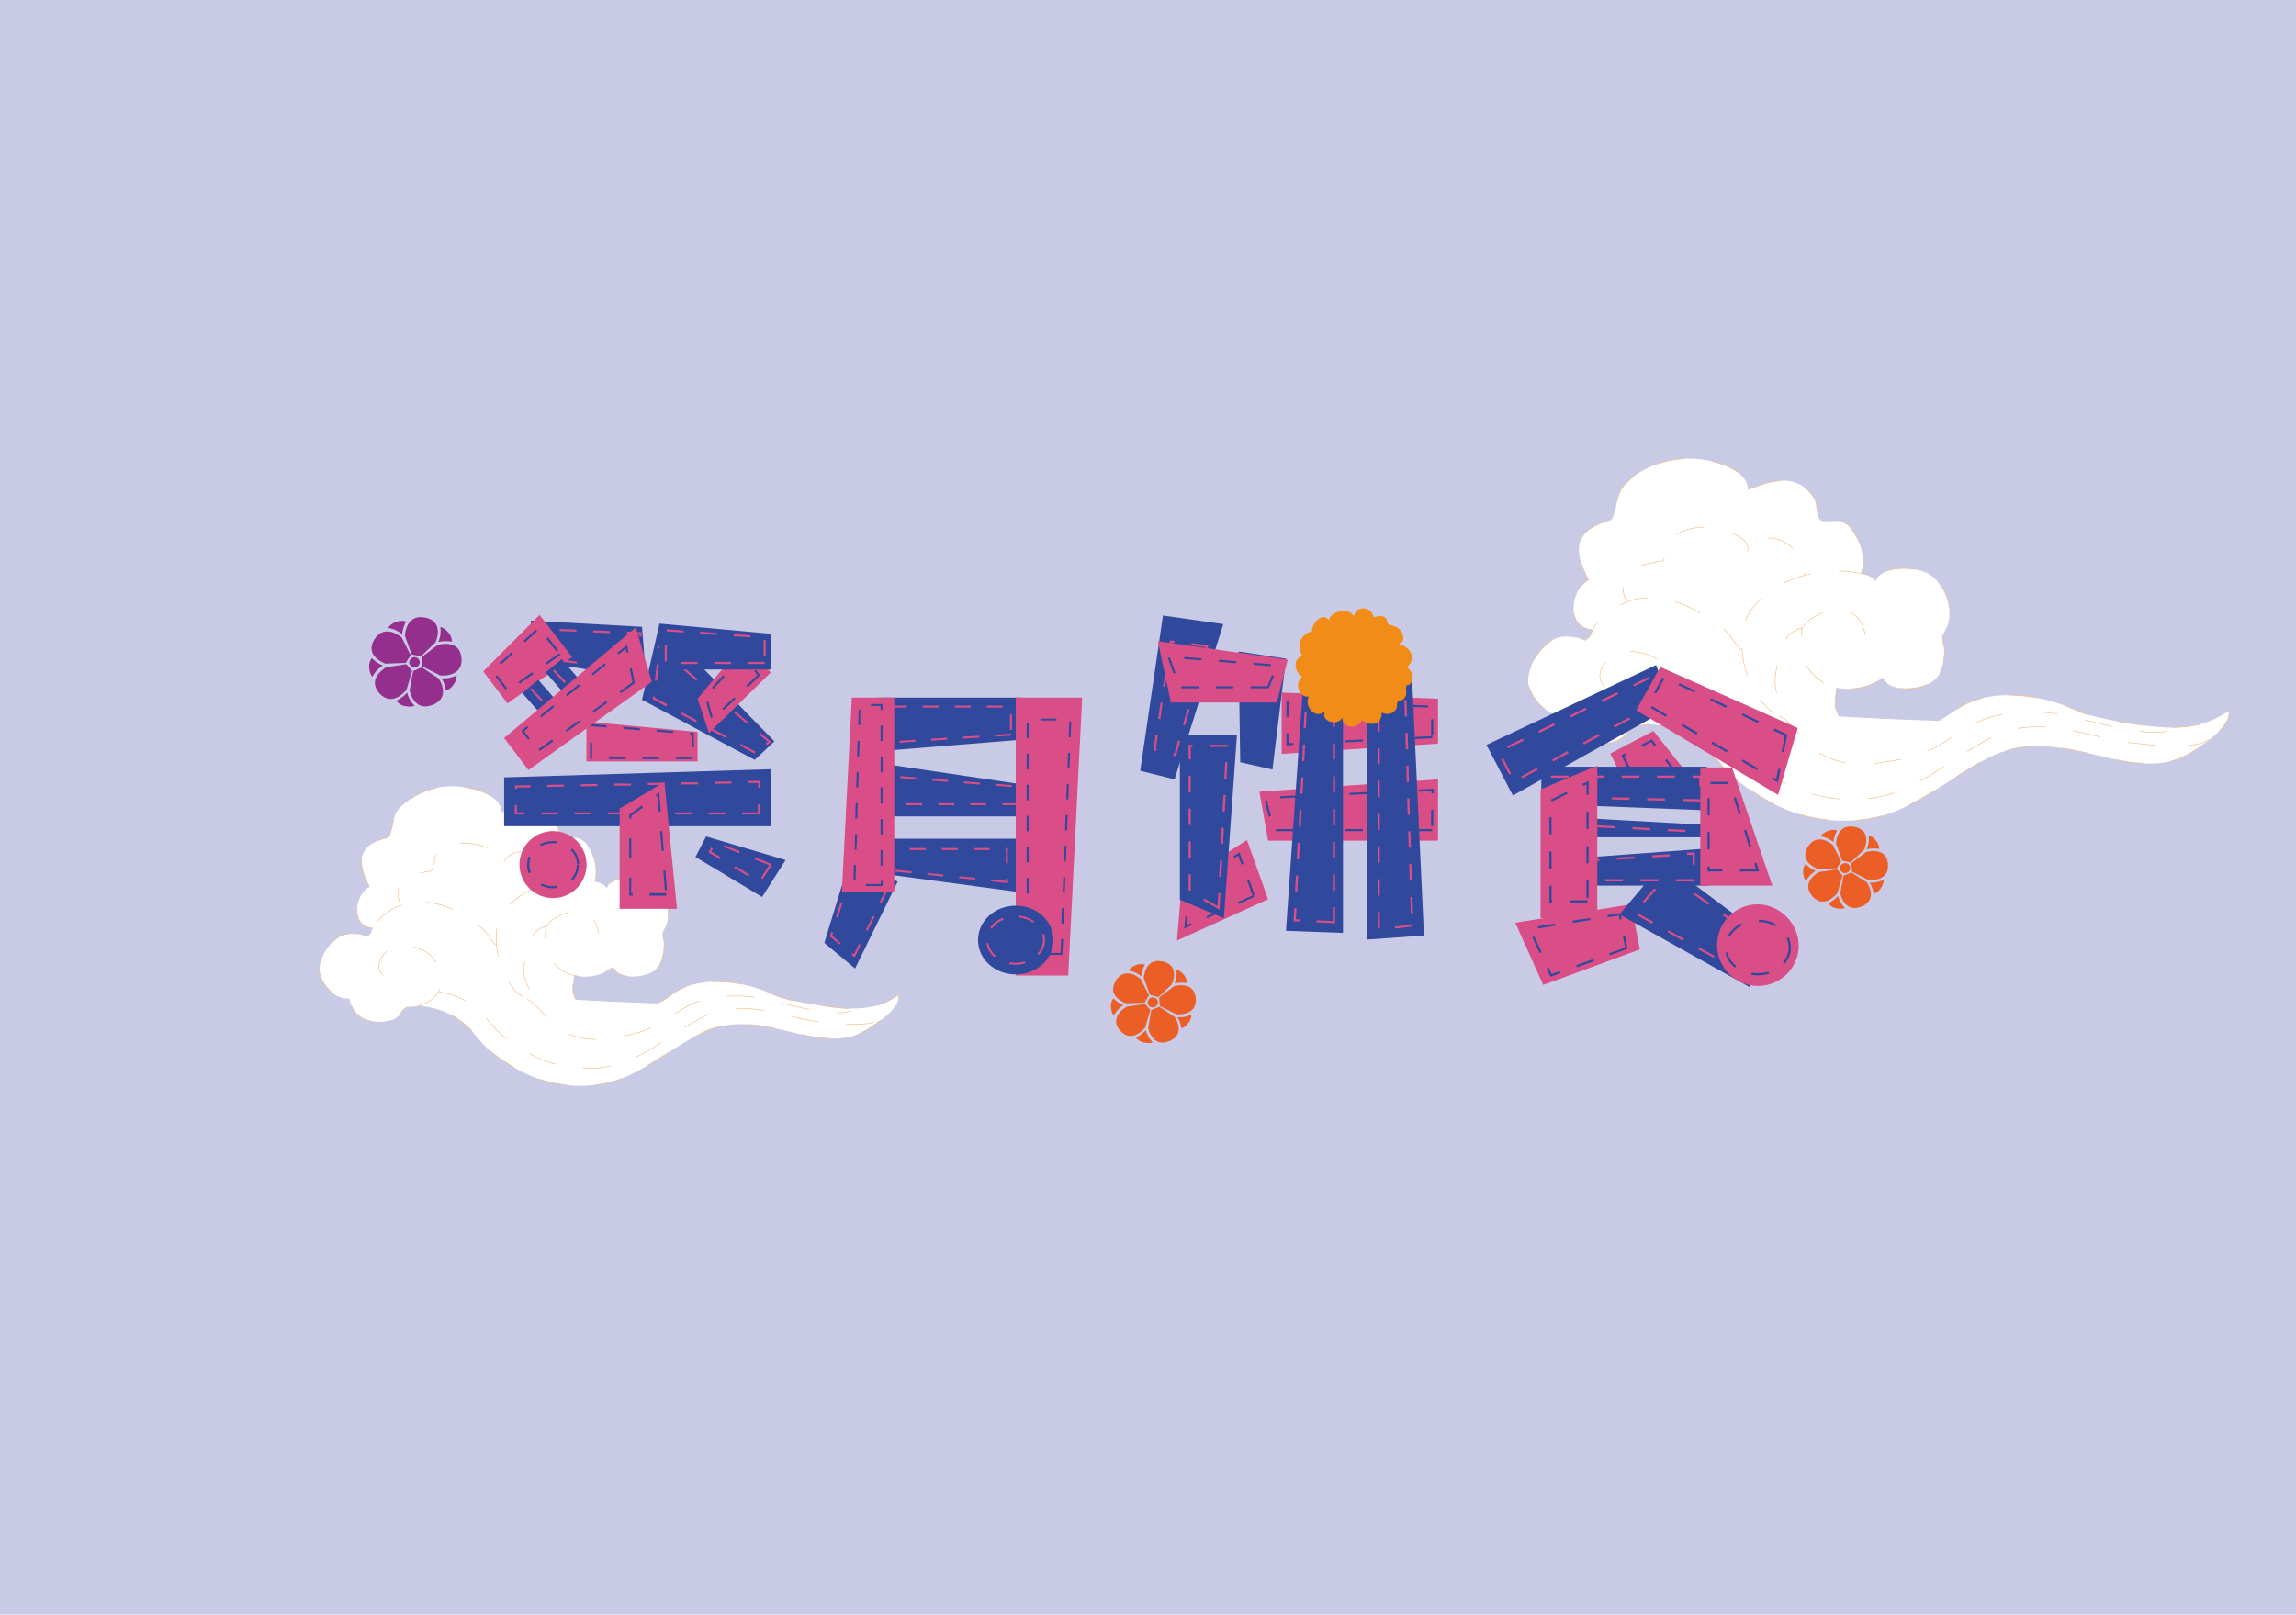 <svg xmlns="http://www.w3.org/2000/svg" viewBox="0 0 411.02 289.13"><defs><style>.cls-1{fill:#c9cbe6;}.cls-2{fill:#fff;stroke:#f0b97d;stroke-miterlimit:10;stroke-width:0.1px;stroke-dasharray:5;}.cls-3{fill:#31499d;}.cls-4{fill:#d94e86;}.cls-5{fill:#f18c19;}.cls-6{fill:#eb5f27;}.cls-7{fill:#952f8d;}</style></defs><g id="图层_2" data-name="图层 2"><rect class="cls-1" x="-8.58" y="-7.66" width="435" height="308.98"/></g><g id="图层_1" data-name="图层 1"><path class="cls-2" d="M285.28,112.78c-5.27-.21-4-7.41-.9-8.93-2-3.84-3.26-8,2-10.06,2-.84,2.05,0,2.73-2.3.42-1.64.45-3,1.52-4.45,3.08-3.52,8.49-5.42,13.7-4.79,3.37.36,8.6,2,8.59,5.53,2.21-1.09,5.45-2.18,8.08-1.5a6.42,6.42,0,0,1,3.69,2.81c.72,1,.51,3.49,1.12,4,.78.54,2.74,0,3.72.27,1.64.52,2,1.43,2.83,2.83a9.09,9.09,0,0,1,.63,7.33c-4.19-1.75-11.45,3.42-13.7,5.92A14.06,14.06,0,0,0,316,115.2c-.6,1.76-.89,3.7-3.36,4.19-3.86.71-10.14-3.06-13.37-4.39-3.39-1.35-10.4-4.8-13.78-2.75"/><path class="cls-2" d="M292.4,109.72c-1.74-2.1-2.79-5.38-.62-7.33,1-1,2.75-1.3,4.17-1.65,2.32-.65,1.49.36,2.3-1.65.54-1.34-.21-2,1.5-3.18a9,9,0,0,1,5.51-1.46c2.55.09,7.95,1.42,7.62,4s1.28-3.74,5.89-1.69a7.1,7.1,0,0,1,4.11,4.58c1.06,3.28-3.88,7.8-5.72,10.94-2.68,4.28-5.6,6.69-11.84,4.92-5.08-1.47-8-5.15-12.42-7.38a1.07,1.07,0,0,0-.65-.23"/><path class="cls-2" d="M311.76,116.34c-.95-.46-1.9-2.73-3.17-3.66s-2.92-1.92-4.43-3a17.19,17.19,0,0,0-10.26-2.58,13.1,13.1,0,0,0-8.6,5.22c-.34.59-.48,1.53-.92,1.89-1.14.79-.3.27-1.93,0s-3-.44-4.54.39a9.78,9.78,0,0,0-4.36,6.91c-.24,2.52,3.07,7,6.48,6.5.81,4.06,4,5.7,8.51,4.88a3.58,3.58,0,0,0,2.06-1c.57-.34.79-1.18,1.4-1.6,1.57-1.1,3.05-.6,4.56-.49,3.62.25,8.35,3.07,10.22,5.45,2.43,3.07,4,4.8,9.46,8a27.6,27.6,0,0,0,20.94,2.78c7-2.16,13.13-7.65,19.61-10.72,8.89-4.22,18.74.7,25.58,1.28,4.43.44,7.52-.11,11-2.58,2-1.41,6.14-4.2,5.62-6.73-3.56,2.35-5.9,2.87-10.32,3-3.21.06-13.39-1.44-16.8-3-6.24-2.89-15.63-4.44-21.78-.13a38.79,38.79,0,0,1-9.34,5c-1.61.51-7.2.11-9-1.28-4.21-3.18-3.23-4.95-2.88-8.3.31-3-1.81-5.91-3.86-8.56-.74-1.06-1.73-3-3.35-3.37s-2.18.85-3.18,1.55-2,1.72-3.06,2.53-2.59,1-3.6,1.81"/><path class="cls-2" d="M319.15,128c-3.41.25-6.47-6.59-6.89-8.89-.57-3.07-.88-6.2.68-9,3.14-5.6,11.69-8.81,19.08-7.61,1.51.22,2.89.43,3.73,1.62,1-3,7.6-2.82,9.91-1.09a8.38,8.38,0,0,1,3,9,15.4,15.4,0,0,0-.92,1.89,8.18,8.18,0,0,0,.33,2.07,9.29,9.29,0,0,1-1,4.86c-1.23,2.27-6.24,3.23-8.85,1.78a4.72,4.72,0,0,1-1.21-1.35c-2.38,2.2-7.47,2.83-10.53,1-4.12-2.52-4.35-6.17-3.94-9.84-3.44.77-4.2,5-4.57,7.52-.43,2.92-.25,4.33,1.56,6.83C319.59,126.76,320.83,127.85,319.15,128Z"/><path class="cls-2" d="M322.56,112.74c1-3,10.34-6.63,11.37,1.18"/><path class="cls-2" d="M287.36,123c-2.28-1.9-.08-5.26,2.26-6,2.55-1,6.62.22,8.18,2,5.17,5.77.38,11.21-5.11,10.85"/><path class="cls-2" d="M299.42,126.59a16.74,16.74,0,0,1,10,5.29c2.31,3,3.81,4.65,9,7.72a25.89,25.89,0,0,0,19.93,2.64c6.65-2.11,12.51-7.44,18.68-10.44,8.48-4.11,18.12.68,24.62,1.23,4.21.42,11.08,1.48,14.36-.92"/><path class="cls-2" d="M318.41,128.05c3.19,1.86,4.38,5.12,7.69,7a15,15,0,0,0,9.24,1.69c4.31-.53,8.39-1.21,11.91-3.35s6.73-4.75,10.93-5.4a31.54,31.54,0,0,1,12.28.22c3.59.85,14.89,4.22,18.24,2.38"/><path class="cls-2" d="M66.89,166.2c-4.35-.17-3.33-6.12-.74-7.38-1.65-3.18-2.7-6.62,1.65-8.33,1.66-.69,1.7,0,2.26-1.89.35-1.36.38-2.53,1.26-3.69a13.28,13.28,0,0,1,11.33-4c2.78.3,7.11,1.64,7.1,4.57,1.83-.9,4.51-1.79,6.69-1.24a5.38,5.38,0,0,1,3,2.33c.59.79.42,2.88.93,3.31s2.26,0,3.07.22c1.35.43,1.67,1.18,2.35,2.34a7.52,7.52,0,0,1,.51,6.06c-3.46-1.45-9.47,2.83-11.33,4.9a11.6,11.6,0,0,0-2.69,4.77c-.49,1.45-.73,3.06-2.77,3.46-3.2.58-8.39-2.53-11.06-3.63s-8.6-4-11.4-2.27"/><path class="cls-2" d="M72.78,163.67c-1.44-1.74-2.31-4.45-.51-6.06.82-.82,2.28-1.07,3.45-1.37,1.92-.54,1.23.3,1.9-1.36.44-1.11-.18-1.67,1.24-2.63A7.45,7.45,0,0,1,83.42,151c2.11.08,6.57,1.17,6.3,3.28s1.06-3.08,4.87-1.39A5.93,5.93,0,0,1,98,156.72c.87,2.71-3.22,6.45-4.74,9-2.22,3.55-4.63,5.54-9.79,4.07-4.21-1.21-6.58-4.26-10.27-6.1a1,1,0,0,0-.54-.19"/><path class="cls-2" d="M88.8,169.15c-.79-.38-1.58-2.26-2.63-3s-2.42-1.59-3.66-2.48A14.3,14.3,0,0,0,74,161.5a10.83,10.83,0,0,0-7.11,4.32c-.28.49-.4,1.26-.76,1.56-1,.66-.25.23-1.59,0a5.34,5.34,0,0,0-3.77.32,8.13,8.13,0,0,0-3.6,5.72c-.2,2.09,2.54,5.75,5.36,5.37.67,3.36,3.33,4.72,7,4a3.07,3.07,0,0,0,1.71-.81c.46-.28.65-1,1.15-1.32,1.3-.91,2.52-.5,3.77-.41a14.1,14.1,0,0,1,8.45,4.5c2,2.55,3.32,4,7.83,6.62a22.91,22.91,0,0,0,17.32,2.3c5.78-1.79,10.85-6.33,16.21-8.87,7.36-3.49,15.51.58,21.17,1.06,3.65.37,6.21-.09,9.06-2.14,1.66-1.16,5.08-3.47,4.64-5.56-2.94,2-4.87,2.37-8.52,2.44-2.66,0-11.08-1.19-13.9-2.5-5.16-2.39-12.93-3.67-18-.11a32,32,0,0,1-7.72,4.18c-1.33.42-5.95.09-7.48-1.06-3.48-2.63-2.67-4.09-2.38-6.87.26-2.44-1.5-4.88-3.19-7.07-.61-.88-1.44-2.5-2.77-2.79s-1.8.7-2.63,1.29-1.7,1.42-2.54,2.09a26.71,26.71,0,0,0-3,1.49"/><path class="cls-2" d="M94.91,178.77c-2.82.2-5.35-5.46-5.7-7.36-.48-2.54-.73-5.12.56-7.4,2.59-4.63,9.67-7.28,15.78-6.29,1.25.18,2.39.35,3.09,1.34.78-2.44,6.28-2.33,8.19-.91a6.92,6.92,0,0,1,2.51,7.42,14.69,14.69,0,0,0-.76,1.56,6.85,6.85,0,0,0,.28,1.71,7.76,7.76,0,0,1-.81,4c-1,1.87-5.16,2.67-7.32,1.47a3.71,3.71,0,0,1-1-1.12A8.18,8.18,0,0,1,101,174c-3.4-2.09-3.59-5.11-3.25-8.14-2.85.63-3.47,4.15-3.78,6.22a6.26,6.26,0,0,0,1.29,5.64S96.3,178.67,94.91,178.77Z"/><path class="cls-2" d="M97.73,166.17c.79-2.5,8.55-5.49,9.4,1"/><path class="cls-2" d="M68.61,174.65c-1.89-1.57-.06-4.35,1.88-5,2.1-.86,5.47.18,6.76,1.62,4.27,4.77.31,9.26-4.23,9"/><path class="cls-2" d="M78.58,177.62A13.87,13.87,0,0,1,86.83,182c1.91,2.45,3.15,3.84,7.43,6.38a21.42,21.42,0,0,0,16.48,2.19c5.51-1.75,10.35-6.16,15.46-8.63,7-3.4,15,.55,20.36,1,3.48.34,9.16,1.22,11.88-.76"/><path class="cls-2" d="M94.3,178.84c2.63,1.53,3.61,4.23,6.35,5.78A12.48,12.48,0,0,0,108.3,186c3.56-.44,6.93-1,9.85-2.77s5.56-3.93,9-4.47a26.28,26.28,0,0,1,10.15.18c3,.71,12.32,3.5,15.09,2"/><polygon class="cls-3" points="160.69 157.87 153.07 173.43 147.57 168.84 152.33 153.28 160.69 157.87"/><path class="cls-4" d="M153,171.43l-.58-.49.24-.26.22.18.9-1.83.32.15Zm-2.74-2.31-1.7-1.43.25-.79.34.1-.18.57,1.53,1.29Zm5.08-2.45-.32-.15,1.23-2.51.32.15ZM150,164.33l-.35-.09.83-2.66.34.09Zm7.82-2.68-.32-.15,1.23-2.52.32.15ZM151.6,159l-.34-.1.82-2.66.34.1Zm5.08-.94-2.48-1.37.17-.3,2.49,1.37Z"/><polygon class="cls-3" points="183 132.44 157.24 134.53 157.24 124.92 183 124.92 183 132.44"/><path class="cls-4" d="M161,133l0-.35,2.86-.18,0,.34Zm5.71-.36,0-.35,2.85-.19,0,.35Zm5.71-.38,0-.34,2.86-.18,0,.34Zm5.71-.36,0-.35,2.86-.18,0,.35Zm-18.72,0h-.36v-2.78h.36Zm21.75-1.2h-.36v-2.78h.36Zm-1.66-4h-2.86v-.35h2.86Zm-5.72,0h-2.86v-.35h2.86Zm-5.72,0h-2.87v-.35h2.87Zm-5.73,0h-2.86v-.35h2.86Z"/><polygon class="cls-3" points="182.63 146.19 156.88 146.19 156.88 136.58 182.63 140.41 182.63 146.19"/><path class="cls-4" d="M182.45,144.17h-3v-.35h2.68v-1.28h.36Zm-5.91,0h-2.86v-.35h2.86Zm-5.72,0H168v-.35h2.87Zm-5.73,0h-2.86v-.35h2.86Zm-5.72,0h-2.3v-.89h.35v.54h2Zm21.76-3.23-2.86-.24,0-.35,2.85.24Zm-23.71-.44h-.35v-1.91l1.27.11,0,.34-.89-.08Zm18,0-2.85-.23,0-.35,2.85.23Zm-5.7-.47-2.85-.24,0-.35,2.85.24Zm-5.71-.47-2.84-.24,0-.35,2.85.24Z"/><polygon class="cls-3" points="182.63 159.78 156.88 156.31 156.88 150.19 182.63 150.19 182.63 159.78"/><path class="cls-4" d="M180.44,158.14l-3-.31,0-.35,2.65.27v-.37h.36Zm-5.89-.61-2.84-.28,0-.35,2.85.29Zm-5.69-.57-2.85-.3,0-.34,2.85.29Zm-5.7-.58-2.84-.29,0-.35,2.84.29Zm17.28-1.79h-.36v-2.38H180v-.35h.41Zm-21-.5h-.36v-2.23H160v.35h-.57Zm17.74-1.88h-2.86v-.35h2.86Zm-5.72,0h-2.86v-.35h2.86Zm-5.73,0h-2.86v-.35h2.86Z"/><polygon class="cls-4" points="160.09 159.78 150.7 159.78 152.49 124.92 160.09 124.92 160.09 159.78"/><path class="cls-3" d="M158,158.65h-3v-.35h2.68v-.56H158Zm-4.85-1h-.36l.08-2.78h.36ZM158,155h-.36v-2.78H158Zm-4.69-2.85H153l.08-2.78h.36Zm4.69-2.71h-.36v-2.78H158Zm-4.53-2.85h-.36l.08-2.78h.36Zm4.53-2.71h-.36V141H158ZM153.64,141h-.36l.08-2.78h.36Zm4.37-2.71h-.36v-2.78H158Zm-4.21-2.85h-.36l.08-2.77h.36ZM158,132.7h-.36v-2.78H158Zm-4-2.85h-.36l.08-2.79H154Zm4-2.72h-.36v-.72H155.9v-.34H158Z"/><polygon class="cls-4" points="191.23 174.69 181.84 174.69 181.84 124.92 193.73 124.92 191.23 174.69"/><path class="cls-3" d="M190.17,171h-3v-.35h2.7l.09-2.5h.36Zm-5.9,0h-.49v-2.65h.36v2.3h.13Zm-.13-5.43h-.36v-2.78h.36Zm6.24-.19H190l.1-2.77h.36ZM184.14,160h-.36v-2.78h.36Zm6.46-.18-.36,0,.11-2.78.36,0Zm-6.46-5.38h-.36v-2.79h.36Zm6.67-.18h-.36l.11-2.79.36,0Zm-6.67-5.39h-.36v-2.78h.36Zm6.89-.17-.36,0,.1-2.77h.36Zm-6.89-5.39h-.36V140.5h.36Zm7.1-.17h-.36l.11-2.78h.35Zm-7.1-5.39h-.36v-2.78h.36Zm7.31-.17h-.35l.1-2.78h.36Zm-7.31-5.4h-.36v-2.78h.36Zm7.53-.16h-.36l.11-2.79.35,0Zm-2.54-3h-2.87v-.34h2.87Z"/><path class="cls-3" d="M188.59,168.34c0,3.4-3,6.15-6.75,6.15s-6.76-2.75-6.76-6.15,3-6.16,6.76-6.16S188.59,164.94,188.59,168.34Z"/><path class="cls-4" d="M181.84,172.75a6.47,6.47,0,0,1-1.18-.11l.06-.34a6.08,6.08,0,0,0,2.75-.13l.1.33A6.29,6.29,0,0,1,181.84,172.75ZM178,171.39a4.1,4.1,0,0,1-1.42-2.49l.35-.05a3.85,3.85,0,0,0,1.31,2.28Zm8-.4-.27-.23a3.63,3.63,0,0,0,1-2.42,3.56,3.56,0,0,0-.16-1l.34-.1a3.85,3.85,0,0,1,.17,1.12A3.9,3.9,0,0,1,186,171Zm-8.47-4.66-.3-.19a5,5,0,0,1,2.28-1.78l.14.32A4.59,4.59,0,0,0,177.57,166.33Zm7.41-1.11a5.41,5.41,0,0,0-2.57-.92l0-.34a5.66,5.66,0,0,1,2.74,1Z"/><polygon class="cls-4" points="227.01 161.02 210.7 168.42 211.58 157.83 223.23 150.42 227.01 161.02"/><path class="cls-3" d="M212,166.27l.23-2.2.38,0-.16,1.56.7-.32.17.33Zm4.12-1.86-.17-.33,2.81-1.26.16.33Zm5.61-2.53-.17-.33,2.73-1.23-.08,0-1-2.79.37-.12,1,2.79-.21.06.16.33Zm-8.81-.7-.39,0,.31-2.9.16-.1.15.21h.06v.08h0Zm2.89-4.36-.22-.3,2.59-1.62.22.3Zm6.43-2-.57-1.6-.67.41-.21-.3,1.09-.69.73,2.06Z"/><polygon class="cls-3" points="230.22 117.95 227.79 137.8 222.02 136.5 221.73 116.66 230.22 117.95"/><polygon class="cls-3" points="218.99 111.76 210.27 139.56 204.12 138.02 208.19 110.22 218.99 111.76"/><path class="cls-4" d="M210.51,135.42l-.51-.14.1-.36.14,0,.68-2.34.38.1Zm-3.51-.94-.52-.14.4-2.71.39.05-.36,2.39.2.06Zm5.13-4.59-.37-.1.83-2.82.37.09Zm-4.42-1.12-.38-.05.43-2.91.38.06Zm6.08-4.54-.37-.1.83-2.83.37.11ZM208.58,123l-.38-.06.43-2.9.39,0Zm6.88-4.38-.38-.1.77-2.63-2.59-.36.06-.37,3,.42Zm-6-1.44-.39,0,.38-2.51.81.11-.06.36-.42-.06Z"/><polygon class="cls-4" points="228.58 125.79 209.62 125.79 207.28 114.82 230.52 118.12 228.58 125.79"/><path class="cls-3" d="M227.12,123.25h-3.24v-.36h3l.83-2,.36.13Zm-6.34,0h-3.11v-.36h3.11Zm-6.22,0h-3.11v-.36h3.11Zm-4.49-2.64-1-2.78.36-.12,1,2.79Zm17.43-1.31-3.09-.26,0-.37,3.1.26Zm-6.19-.53-3.1-.27,0-.36,3.1.26Zm-6.19-.53L212,118l0-.36,3.09.25Z"/><polygon class="cls-4" points="257.43 133.16 229.44 135 229.44 124.02 257.43 125.12 257.43 133.16"/><path class="cls-3" d="M230.29,133.45v-2.14h.39v1.74l.86,0,0,.36Zm4.37-.22,0-.37,3.1-.14,0,.36Zm6.21-.3,0-.36,3.1-.16,0,.37Zm6.21-.3,0-.37,3.1-.15,0,.37Zm6.21-.3,0-.37,3.1-.15,0,.37Zm3.29-.6h-.39v-2.94h.39Zm-25.9-3.35h-.39v-2.8h.54V126h-.14Zm25-1.69-3.11-.1,0-.36,3.1.09Zm-6.22-.19-3.11-.09,0-.37,3.1.1Zm-6.21-.18-3.11-.09v-.36l3.11.08Zm-6.22-.18-3.11-.09,0-.37,3.11.1Z"/><polygon class="cls-4" points="257.43 150.53 227.01 150.53 225.45 141.76 257.43 139.56 257.43 150.53"/><path class="cls-3" d="M256.38,148.83h-3.11v-.37h3.11Zm-6.22,0h-3.1v-.37h3.1Zm-6.21,0h-3.11v-.37H244Zm-6.22,0h-3.11v-.37h3.11Zm-6.22,0h-3.1v-.37h3.1Zm25.07-.89h-.39V145h.39Zm-29.43-1.69-.73-2.86.38-.08.72,2.85Zm2-3.3,0-.37,3.1-.15,0,.37Zm6.2-.3,0-.36,3.11-.16,0,.37Zm6.21-.3,0-.37,3.11-.15,0,.36Zm15.06-.29h-.39v-.42l-2.25.11,0-.37,2.66-.13Zm-8.85,0v-.37l3.1-.15,0,.36Z"/><polygon class="cls-3" points="240.42 167.06 230.21 166.68 233.32 122.07 240.42 126.47 240.42 167.06"/><path class="cls-4" d="M239,165.32l-3.31-.16,0-.36,2.9.14v-2.49H239Zm-6.42-.3-1-.05.12-2.34.4,0-.11,2,.63,0Zm-.35-5.3-.39,0,.15-2.93.4,0Zm6.77-.2h-.39v-2.94H239Zm-6.46-5.66-.39,0,.15-2.93.39,0Zm6.46-.21h-.39v-2.94H239ZM232.87,148l-.38,0,.15-2.94.39,0Zm6.16-.23h-.39v-2.93H239Zm-5.85-5.64-.39,0,.16-2.93.39,0Zm5.85-.23h-.39V139H239Zm-5.54-5.63-.39,0,.16-2.93.38,0ZM239,136h-.39V133.1H239Zm-5.23-5.63h-.39l.15-2.94.39,0Zm5.23-.24h-.39v-2l-.56-.47.25-.28.7.58Zm-3.3-4.45-1.62-1.33v.16l-.39,0,.05-.91,2.21,1.83Z"/><polygon class="cls-3" points="254.92 167.52 244.72 168.25 244.72 126.57 252.78 121.37 254.92 167.52"/><path class="cls-4" d="M249.75,166.27l-.05-.36,3.09-.35,0,.36Zm-2.73,0h-.39V163.3H247Zm5.53-2.72-.09-2.93h.39l.09,2.93ZM247,160.36h-.39v-2.93H247Zm5.36-2.71-.09-2.93h.39l.09,2.94ZM247,154.49h-.39v-2.93H247Zm5.18-2.71-.08-2.93h.38l.09,2.94ZM247,148.63h-.39v-2.94H247Zm5-2.71-.09-2.94h.39l.09,2.93Zm-5-3.17h-.39v-2.93H247Zm4.84-2.7-.09-2.93h.39l.09,2.94ZM247,136.88h-.39V134H247Zm4.67-2.7-.09-2.93H252l.08,2.94ZM247,131h-.39v-2.94H247Zm4.49-2.71-.09-2.93h.39l.09,2.93ZM249,126l-.29-.25,2.12-2.15.29.25Z"/><polygon class="cls-3" points="219.1 164.42 211.22 161.12 211.22 131.67 221.43 131.67 219.1 164.42"/><path class="cls-4" d="M218.32,162.89l-2.94-1.68.2-.3,2.39,1.34.12-2.31h.39Zm-5.15-3.43h-.39v-2.93h.39Zm5.46-2.44-.39,0,.16-2.92h.39Zm-5.46-3.43h-.39v-2.93h.39Zm5.77-2.43-.39,0,.16-2.93.39,0Zm-5.77-3.44h-.39v-2.94h.39Zm6.08-2.42-.39,0,.16-2.93h.39Zm-6.08-3.45h-.39v-2.94h.39Zm6.39-2.42h-.39l.16-2.94.38,0ZM213.17,136h-.39v-2.63h.71v.37h-.32Zm6.51-2.26H216.6v-.37h3.28v.19h-.19Z"/><path class="cls-5" d="M234.85,113.16c-.1-1.42,1.86-3.72,3.06-2.1.1-1.51,3.66-2.46,4.39-.73.51-.78.25-1.08,1.45-1.36a1.81,1.81,0,0,1,2.12,1.52c.67-.1,1.29-.37,2,.05s.21.84.67,1.2c.21.16,1.3.42,1.56.58a2.86,2.86,0,0,1,.93,1.1c.56,1.57-.26,1.42-.57,2,2.12.31,3.15,2.66,1.45,4,.62.68,1.55,1.67.57,3-.32.44-.57.06-.73.48s.14,1.27-.1,1.72c-.73,1.31-1,.52-1.35.94s-.1.9-.36,1.42a1.9,1.9,0,0,1-2.58.58c-.12,2.82-2.55,2.2-3.53,1.35-.82,1.84-3.57,1.47-3.52-.42-.83,1.62-4,.68-3.1-1.09a1.75,1.75,0,0,1-2.69-.42,2.12,2.12,0,0,1-.21-2.25c-1.81.26-2.64-2.51-1.19-3.55-1.09-.48-2-3,0-3.78a2.79,2.79,0,0,1,1.51-4.28"/><polygon class="cls-3" points="115.68 121.55 95.03 118.27 95.03 111.14 114.93 112.24 115.68 121.55"/><path class="cls-4" d="M115.29,120.21l-3-.35,0-.36,2.75.33-.32-2.88.38,0,.31,2.9-.25,0h.11Zm-6-.7-3-.34,0-.36,3,.34Zm-6-.69-3-.35,0-.36,3,.35Zm-6-.7-2.18-.26v-1.1h.38v.78l1.85.22ZM114.46,114l0-.43-2.22-.09v-.37l2.55.1.09.76Zm-18.87-.2h-.38v-1.37l2,.07,0,.37-1.59-.06Zm13.6-.44-3-.12v-.37l3,.12Zm-6-.25-3-.12v-.36l3,.12Z"/><polygon class="cls-4" points="102.44 117.67 90.85 125.97 86.5 120.23 96.59 110.11 102.44 117.67"/><path class="cls-3" d="M90.48,123.47l-1.78-2.35.3-.22,1.78,2.35Zm2.58-1.07-.22-.3,2.42-1.73.22.3ZM89.69,119l-.26-.25,2.17-2,.25.27Zm8.21,0-.22-.3,2.41-1.73.23.3Zm1.71-2.34-1.81-2.33.3-.22,1.81,2.32ZM94,115l-.27-.26,2.17-2,.26.27Z"/><polygon class="cls-3" points="135.1 136.07 114.93 125.3 118.06 111.67 138.63 132.75 135.1 136.07"/><path class="cls-4" d="M135.09,134.93l-2.63-1.41.18-.31,2.63,1.4Zm2.22-1.52-.23-.29.38-.28-1.55-1.34.25-.27,1.89,1.62Zm-7.48-1.3-2.64-1.39.19-.33L130,131.8Zm3.83-2.54-2.25-1.93.25-.28,2.24,1.94Zm-9.1-.26-2.63-1.41.18-.32,2.63,1.41Zm-5.26-2.81-2.44-1.31,0-.45.37,0,0,.21,2.22,1.18Zm9.86-.79-2.25-1.94.24-.28,2.25,1.94Zm-11.54-3.83-.38,0,.33-2.9.38,0Zm7,0-2.26-1.93.26-.27,2.25,1.93ZM120.15,118,118,116.1l0,0-.11,0,0-.44,2.45,2.1Z"/><polygon class="cls-3" points="105.3 129.11 97.68 120.4 100.54 118.05 108.15 126.76 105.3 129.11"/><polygon class="cls-3" points="101.11 132.79 93.5 124.09 96.35 121.73 103.96 130.44 101.11 132.79"/><polygon class="cls-4" points="137.96 120.44 126.92 131.26 124.88 125.11 133.61 114.7 137.96 120.44"/><path class="cls-3" d="M127.23,128.53l-.8-2.81.36-.1.81,2.82Zm2.31-1.39-.26-.26,2.15-2,.27.26Zm-1.81-3.77-.28-.24,2-2.21.29.24Zm6.12-.3-.26-.26,2-1.92-.56-.73.3-.22.75,1ZM131.66,119l-.28-.24,1.66-1.86.55.74-.3.22-.28-.37Z"/><polygon class="cls-3" points="137.96 119.89 118.06 119.89 118.06 111.67 137.96 113.49 137.96 119.89"/><path class="cls-4" d="M136.87,118.9h-3v-.37h3Zm-6,0h-3v-.37h3Zm-6,0h-3v-.37h3Zm-5.53-.46H119v-2.92h.38Zm17.73-.91h-.37v-2.92h.37Zm-2.72-3.39-3-.22,0-.37,3,.22Zm-6-.44-3-.22,0-.36,3,.22Zm-6-.44-3-.22,0-.36,3,.22Z"/><polygon class="cls-4" points="124.88 136.35 104.98 136.35 104.98 129.23 124.88 131.06 124.88 136.35"/><path class="cls-3" d="M124,135.92h-3v-.37h3Zm-6,0h-3v-.37h3Zm-6,0h-3v-.37h3Zm-6,0h-.37V133H106Zm18.21-2.1h-.38v-2.29l-.29,0,0-.36.64.05Zm-3.66-2.57-3-.24,0-.37,3,.25Zm-6-.49-3-.25,0-.37,3,.26Zm-6-.5-2.57-.21v0h-.38v-.42l3,.25Z"/><polygon class="cls-3" points="137.96 147.94 90.25 147.94 90.25 139.2 137.96 137.74 137.96 147.94"/><path class="cls-4" d="M136.06,145.83h-3.19v-.36h2.81V144h.38Zm-6.19,0h-3v-.36h3Zm-6,0h-3v-.36h3Zm-6,0h-3v-.36h3Zm-6,0h-3v-.36h3Zm-6,0h-3v-.36h3Zm-6,0h-3v-.36h3Zm-6,0H92.15v-1.65h.37v1.29h1.3Zm-1.3-4.58h-.37v-.6l2.75-.05V141l-2.39,0Zm43.54-.18h-.38v-.86l-1.73,0v-.37l2.12,0Zm-38.15-.16v-.36l3-.06v.37Zm6-.11v-.36l3-.06v.37Zm6-.11v-.37l3,0v.36Zm6-.11v-.37l3-.05v.36Zm6-.11v-.37l3,0v.36Zm6-.12V140l3-.06v.37Z"/><polygon class="cls-4" points="121.19 162.74 110.92 162.74 110.92 144.8 118.94 140.03 121.19 162.74"/><path class="cls-3" d="M119.27,160.38h-3v-.44h3Zm-6,0h-.62v-3.24H113v2.8h.24Zm5.75-1-.27-3.5.37,0,.27,3.51Zm-6-5.75h-.38v-3.53H113Zm5.44-1.27-.28-3.53.38,0,.27,3.51Zm-5.44-5.8h-.38v-.65l2.24-1.68.2.37L113,146.12Zm4.88-1.24-.21-2.68-.08.06-.2-.37.6-.45.27,3.4Z"/><polygon class="cls-3" points="140.64 154 136.43 160.62 124.5 153.46 126.4 149.78 140.64 154"/><path class="cls-4" d="M136.54,157.41l-.32-.2,1.46-2.3-2.59-1,.14-.34,2.78,1.11-.07.17.18.1Zm-2.57-.49-2.56-1.53.2-.31,2.56,1.54Zm-5.11-3.06-2-1.2.4-.88.34.14-.27.59,1.71,1Zm3.45-1.09-2.77-1.11.14-.34,2.77,1.11Z"/><path class="cls-4" d="M105,154.82a6,6,0,1,1-6-6A6,6,0,0,1,105,154.82Z"/><path class="cls-3" d="M99,159.05a5.12,5.12,0,0,1-2.22-.51l.17-.33a4.72,4.72,0,0,0,2.8.41l.06.37A7,7,0,0,1,99,159.05Zm3.53-1.46-.27-.24a3.68,3.68,0,0,0,1-2.53h.37A4,4,0,0,1,102.56,157.59Zm-7.87-1.22a3.92,3.92,0,0,1,0-3l.35.13a3.66,3.66,0,0,0-.25,1.3,3.59,3.59,0,0,0,.29,1.41Zm8.64-1.66a3.66,3.66,0,0,0-1.12-2.48l.26-.26a4,4,0,0,1,1.23,2.73Zm-6.46-3.22-.17-.32a5.14,5.14,0,0,1,3-.52l-.06.36A4.88,4.88,0,0,0,96.87,151.49Z"/><polygon class="cls-4" points="116.67 122.09 94.6 137.89 90.25 132.15 113.83 112.34 116.67 122.09"/><path class="cls-3" d="M96.63,134.45l-.22-.29,2.41-1.73.23.3Zm-2.1-2-1.19-1.56,1-.85.24.28-.76.63,1,1.28Zm6.93-1.41-.22-.29,2.42-1.73.22.29Zm-4.54-2.6-.24-.28,2.3-1.87.25.27Zm9.38-.86-.22-.29,2.42-1.73.22.29Zm-4.77-2.89-.25-.28,2.31-1.87.24.28Zm9.61-.57-.22-.3,2.32-1.66-.51-2.44.37-.07.55,2.67Zm-5-3.18-.24-.28,2.3-1.87.24.27Zm4.6-3.75-.24-.28,1.74-1.42.27,1.3-.36.07-.15-.7Z"/><polygon class="cls-4" points="101.02 122.32 99 120.16 99.28 119.91 101.29 122.07 101.02 122.32"/><polygon class="cls-4" points="96.9 125.63 94.89 123.46 95.17 123.22 97.18 125.39 96.9 125.63"/><polygon class="cls-3" points="299.23 126.59 270.83 142.44 266.1 133.38 296.47 119.08 299.23 126.59"/><path class="cls-4" d="M272.52,139.36l-.19-.33,2.76-1.51.19.33Zm-2.37-.65-1.39-2.77.36-.16,1.39,2.76Zm7.89-2.36-.19-.34,2.76-1.51.19.34ZM269.93,134l-.18-.35,2.82-1.38.18.34Zm13.63-.68-.2-.34,2.77-1.51.19.34Zm-8-2.09-.18-.35,2.82-1.38.18.34Zm13.5-.92-.2-.34,2.77-1.51.19.34Zm-7.85-1.85-.18-.35,2.83-1.38.17.34Zm13.37-1.17-.19-.33,2.62-1.44-.62-2.27.39-.1.69,2.57Zm-7.72-1.6-.18-.35,2.83-1.38.18.34Zm5.65-2.77-.18-.34,2.83-1.39.18.34Z"/><polygon class="cls-4" points="293.56 170.01 276.26 176.37 271.26 165.23 292.01 161.93 293.56 170.01"/><path class="cls-3" d="M277.56,174.9l-.67-1.45.36-.16.51,1.12,1.44-.51.14.36Zm4.75-1.71-.14-.36,3-1.07.15.37Zm5.93-2.14-.14-.36,2.82-1-.38-2,.39-.07.43,2.27Zm-12.64-.4-1.29-2.81.36-.16,1.29,2.81Zm-.25-4.4-.06-.38,3.12-.5.07.39Zm6.25-1-.06-.39,3.12-.49.06.38Zm8.36-.56-.14-.75-2,.31-.07-.38,2.35-.37.22,1.11Z"/><polygon class="cls-3" points="317.27 168.86 313.16 176.73 289.91 163.75 297.86 154.28 317.27 168.86"/><path class="cls-4" d="M312.17,174.49,309.51,173l.2-.33L312,174l0-.08.36.18Zm-5.41-3L304,170l.21-.33,2.75,1.52Zm7.07-.19-.36-.17,1.35-2.6-1.37-1,.23-.31,1.65,1.18Zm-12.57-2.86-2.75-1.52.2-.33,2.74,1.52Zm9.64-2.73-2.54-1.83.23-.31,2.55,1.83Zm-15.14-.31L293,163.88l.2-.34,2.75,1.52Zm10.05-3.35-2.54-1.83.23-.31,2.55,1.83Zm-11.44-.39-.3-.25,2.07-2.33.3.25Zm6.36-3.27-2.11-1.52-.12.13-.3-.25.36-.4,2.4,1.73Z"/><polygon class="cls-4" points="303.18 139.92 292.69 143.96 288.27 134.93 295.99 130.89 303.18 139.92"/><path class="cls-3" d="M293.71,142.32l-.93-1.89.35-.17.78,1.57.94-.35.15.36Zm4.24-1.59-.14-.35,2.95-1.11.14.36Zm2-2.11-1.89-2.48.31-.23,1.89,2.47Zm-8.53-1-1.17-2.37.74-.39.19.34-.41.22,1,2Zm2.54-3.88-.19-.34,1.93-1,.79,1-.32.23-.58-.76Z"/><polygon class="cls-4" points="321.83 130.37 318.3 142.34 292.9 127.18 297.23 119.44 321.83 130.37"/><path class="cls-3" d="M318.26,140.1l-1.06-.62.21-.33.57.34.36-1.84.4.07Zm-3.76-2.21-2.72-1.59L312,136l2.71,1.59Zm-5.42-3.18-2.71-1.59.2-.33,2.71,1.59Zm10.25,0-.38-.08.56-2.87-2-.95.18-.35,2.27,1.08Zm-15.67-3.17L301,129.94l.2-.33,2.71,1.59Zm11-2.08-2.84-1.36.17-.34,2.85,1.35Zm-16.43-1.1-2.71-1.59.2-.33,2.71,1.59ZM309,126.74l-2.85-1.35.18-.35,2.84,1.35Zm-12.52-2.55-.35-.18,1.49-2.72.34.18Zm6.83-.16-2.84-1.35.17-.35,2.84,1.36Z"/><polygon class="cls-3" points="305.52 145.1 275.92 143.96 275.92 137.29 305.52 137.29 305.52 145.1"/><path class="cls-4" d="M304.37,143.52l-3.16-.08v-.38l3.16.07Zm-6.33-.15-3.16-.07v-.39l3.16.08Zm-6.32-.14-3.17-.08v-.38l3.16.07Zm-6.33-.15-3.17-.07v-.38l3.17.07Zm-6.33-.15-2.2-.05v-1.31h.4v.94l1.81,0Zm25.52-2.16h-.4v-1.51H303v-.38h1.61Zm-4.78-1.51h-3.16v-.38h3.16Zm-6.33,0h-3.16v-.38h3.16Zm-6.33,0H284v-.38h3.16Zm-6.33,0h-3.16v-.38h3.16Z"/><polygon class="cls-3" points="305.52 149.93 275.92 149.93 275.92 146.08 310.83 148.01 305.52 149.93"/><polygon class="cls-3" points="305.87 158.59 276.26 158.59 276.26 154.1 305.87 151.92 305.87 158.59"/><path class="cls-4" d="M303.18,157.83H300v-.39h3.17Zm-6.33,0h-3.17v-.39h3.17Zm-6.33,0h-3.17v-.39h3.17Zm-6.33,0H281v-.39h3.17Zm-5-1.26h-.4v-2.32l1.15-.07,0,.38-.78.05Zm24.22-1.74H303v-1.74l-1,0,0-.38,1.36-.09Zm-20.28-.47,0-.39,3.16-.19,0,.37Zm6.32-.41,0-.38,3.15-.21,0,.39Zm6.31-.41,0-.38,3.16-.2,0,.39Z"/><polygon class="cls-4" points="317.27 158.59 304.38 158.59 304.38 137.42 310.06 137.42 317.27 158.59"/><path class="cls-3" d="M314.92,156.06h-3.44v-.38h2.9l-.34-1.1.38-.11Zm-6.6,0h-2.65v-.88h.39v.5h2.26Zm-2.26-3.95h-.39V149h.39Zm7.06-.47-.92-2.94.39-.12.91,2.95ZM306.06,146h-.39v-3.07h.39Zm5.22-.2-.92-2.94.38-.11.92,3Zm-1.9-5.41h-3.16V140h3.16Z"/><polygon class="cls-4" points="285.94 164.44 275.79 164.44 275.79 141.34 285.94 137.11 285.94 164.44"/><path class="cls-3" d="M284.18,161.6H281v-.38h3.16Zm-6.32,0h-.51v-3h.4v2.59h.11Zm6.52-.84H284v-3.07h.39Zm-6.63-5.2h-.4v-3.08h.4Zm6.63-.95H284v-3.08h.39Zm-6.63-5.21h-.4v-3.07h.4Zm6.63-.94H284v-3.08h.39Zm-6.58-4.94-.18-.34,2.82-1.4.18.35Zm6.58-1.21H284v-1.85l-.55.26-.18-.34,1.12-.55Z"/><path class="cls-4" d="M322,169.67a7.31,7.31,0,1,1-7.3-7.74A7.54,7.54,0,0,1,322,169.67Z"/><path class="cls-3" d="M314.68,174.66a7.34,7.34,0,0,1-1.15-.1l.07-.38a6.61,6.61,0,0,0,3-.2l.12.36A6.84,6.84,0,0,1,314.68,174.66Zm-4.09-1.39a4.74,4.74,0,0,1-1.72-2.66l.38-.08a4.42,4.42,0,0,0,1.59,2.45Zm8.86-.66-.3-.24a4.11,4.11,0,0,0,1.05-2.7,3.92,3.92,0,0,0-.38-1.67l.36-.15a4.28,4.28,0,0,1,.41,1.82A4.4,4.4,0,0,1,319.45,172.61Zm-9.76-4.92-.34-.19a5.47,5.47,0,0,1,2.36-2.14l.18.34A5.08,5.08,0,0,0,309.69,167.69Zm8.09-1.82a6.15,6.15,0,0,0-2.92-.79v-.39a6.57,6.57,0,0,1,3.11.85Z"/><path class="cls-4" d="M305.29,149.19l-.4,0v-.38l.4,0Zm-3.56-.2-3.16-.16,0-.39,3.16.17Zm-6.32-.33-3.16-.17,0-.38,3.16.17Zm-6.32-.34-3.17-.17,0-.38,3.16.17Z"/><path class="cls-6" d="M205.87,178.16l-1.11-3s.09-3.69,3.33-3l.07,0c3.23.73,1.62,4.09,1.62,4.09l-2.39,2.29Z"/><path class="cls-6" d="M207.5,178.61l2.64-2s3.62-1.11,3.92,2.13v.06c.24,3.24-3.5,2.83-3.5,2.83l-2.94-1.48Z"/><path class="cls-6" d="M207.55,180.28l2.73,1.81s2.15,3-.91,4.33l-.05,0c-3.09,1.27-3.79-2.34-3.79-2.34l.57-3.21Z"/><path class="cls-6" d="M205.94,180.86,205,184s-2.28,3-4.48.55l0,0c-2.15-2.46,1.15-4.28,1.15-4.28l3.3-.5Z"/><path class="cls-6" d="M204.9,179.55l-3.32.12s-3.56-1.16-1.86-4l0-.05c1.75-2.79,4.5-.3,4.5-.3l1.46,2.9Z"/><path class="cls-6" d="M212.84,183a2.51,2.51,0,0,1-1.35,1.15,5,5,0,0,0-.72-2c.19,0,.47,0,.8,0a4.81,4.81,0,0,0,1.72-.48,2.64,2.64,0,0,1-.41,1.36Z"/><path class="cls-6" d="M204.85,186.69a2.46,2.46,0,0,1-1.51-.89,5.83,5.83,0,0,0,1.79-1.33,5.3,5.3,0,0,0,.25.73,4.39,4.39,0,0,0,1,1.44,2.74,2.74,0,0,1-1.44.06Z"/><path class="cls-6" d="M198.89,180.45a2.36,2.36,0,0,1,.42-1.69,5.41,5.41,0,0,0,1.82,1.23,5.85,5.85,0,0,0-.64.47,4.74,4.74,0,0,0-1.11,1.38,2.49,2.49,0,0,1-.48-1.33Z"/><path class="cls-6" d="M203.2,172.89a2.46,2.46,0,0,1,1.76-.15,5.25,5.25,0,0,0-.65,2.09,5.09,5.09,0,0,0-.65-.44,4.71,4.71,0,0,0-1.67-.6,2.76,2.76,0,0,1,1.14-.87Z"/><path class="cls-6" d="M211.82,174.46a2.3,2.3,0,0,1,.67,1.59,5.5,5.5,0,0,0-2.22.07,6.41,6.41,0,0,0,.23-.75,4.33,4.33,0,0,0,.08-1.74,2.54,2.54,0,0,1,1.19.78Z"/><path class="cls-6" d="M206.29,178.6a.91.91,0,0,0-.82,1,.89.89,0,0,0,1,.79.91.91,0,0,0,.82-1A.89.89,0,0,0,206.29,178.6Z"/><path class="cls-6" d="M329.78,154.12l-1.1-3.05s.08-3.69,3.33-3h.06c3.24.73,1.63,4.09,1.63,4.09l-2.39,2.3Z"/><path class="cls-6" d="M331.42,154.57l2.64-2s3.61-1.11,3.92,2.12v.07c.25,3.24-3.49,2.83-3.49,2.83l-2.94-1.49Z"/><path class="cls-6" d="M331.46,156.23,334.2,158s2.15,3-.91,4.33l-.06,0c-3.08,1.27-3.79-2.34-3.79-2.34l.58-3.21Z"/><path class="cls-6" d="M329.86,156.81l-.95,3.13s-2.29,3-4.49.55l0-.05c-2.15-2.45,1.16-4.27,1.16-4.27l3.29-.5Z"/><path class="cls-6" d="M328.82,155.5l-3.32.13s-3.57-1.17-1.87-4l0,0c1.75-2.8,4.5-.31,4.5-.31l1.46,2.9Z"/><path class="cls-6" d="M336.76,158.94a2.45,2.45,0,0,1-1.35,1.14,5.27,5.27,0,0,0-.72-2.05,5.59,5.59,0,0,0,.79,0,4.84,4.84,0,0,0,1.73-.49,2.61,2.61,0,0,1-.42,1.36Z"/><path class="cls-6" d="M328.77,162.64a2.36,2.36,0,0,1-1.51-.89,5.46,5.46,0,0,0,1.78-1.33,5.65,5.65,0,0,0,.26.74,4.5,4.5,0,0,0,1,1.44,2.68,2.68,0,0,1-1.45.05Z"/><path class="cls-6" d="M322.81,156.4a2.32,2.32,0,0,1,.42-1.69,5.26,5.26,0,0,0,1.82,1.23,6.18,6.18,0,0,0-.64.48,4.41,4.41,0,0,0-1.11,1.37,2.45,2.45,0,0,1-.48-1.32Z"/><path class="cls-6" d="M327.11,148.85a2.5,2.5,0,0,1,1.77-.16,5.35,5.35,0,0,0-.66,2.09,5.44,5.44,0,0,0-.65-.44,4.64,4.64,0,0,0-1.67-.59,2.7,2.7,0,0,1,1.15-.87Z"/><path class="cls-6" d="M335.73,150.42a2.32,2.32,0,0,1,.68,1.59,5.8,5.8,0,0,0-2.23.06,5.89,5.89,0,0,0,.24-.74,4.38,4.38,0,0,0,.08-1.75,2.67,2.67,0,0,1,1.19.79Z"/><path class="cls-6" d="M330.21,154.56a.9.9,0,0,0-.82,1,.87.87,0,0,0,1,.78.88.88,0,0,0,.81-1A.86.86,0,0,0,330.21,154.56Z"/><path class="cls-7" d="M73.69,117.19l-1.2-3.32s.09-4,3.62-3.28h.07c3.52.8,1.77,4.46,1.77,4.46l-2.6,2.49Z"/><path class="cls-7" d="M75.47,117.68l2.87-2.19s3.93-1.21,4.27,2.32v.07c.27,3.52-3.8,3.08-3.8,3.08l-3.2-1.62Z"/><path class="cls-7" d="M75.52,119.49l3,2s2.33,3.27-1,4.72l-.07,0c-3.35,1.39-4.12-2.54-4.12-2.54l.62-3.5Z"/><path class="cls-7" d="M73.77,120.12l-1,3.41s-2.48,3.23-4.87.6l0,0c-2.34-2.68,1.26-4.66,1.26-4.66l3.58-.54Z"/><path class="cls-7" d="M72.64,118.7l-3.62.14s-3.87-1.28-2-4.35l0,0c1.91-3,4.9-.33,4.9-.33l1.59,3.15Z"/><path class="cls-7" d="M81.28,122.44a2.71,2.71,0,0,1-1.47,1.24,5.73,5.73,0,0,0-.78-2.23,5.43,5.43,0,0,0,.86,0,5.18,5.18,0,0,0,1.87-.52,2.74,2.74,0,0,1-.45,1.48Z"/><path class="cls-7" d="M72.58,126.47a2.62,2.62,0,0,1-1.64-1,5.9,5.9,0,0,0,1.94-1.45,5.21,5.21,0,0,0,.28.8,4.78,4.78,0,0,0,1.07,1.57,3,3,0,0,1-1.58.06Z"/><path class="cls-7" d="M66.1,119.68a2.59,2.59,0,0,1,.45-1.84,6.06,6.06,0,0,0,2,1.34,6.51,6.51,0,0,0-.69.51,5,5,0,0,0-1.21,1.5,2.75,2.75,0,0,1-.53-1.44Z"/><path class="cls-7" d="M70.78,111.46a2.67,2.67,0,0,1,1.93-.17,5.76,5.76,0,0,0-.72,2.27,7,7,0,0,0-.71-.48,5,5,0,0,0-1.82-.64,2.88,2.88,0,0,1,1.26-1Z"/><path class="cls-7" d="M80.16,113.16a2.57,2.57,0,0,1,.74,1.74,6,6,0,0,0-2.43.07,5.37,5.37,0,0,0,.26-.82,4.7,4.7,0,0,0,.09-1.89,2.82,2.82,0,0,1,1.3.85Z"/><path class="cls-7" d="M74.15,117.67a1,1,0,0,0-.89,1,1,1,0,0,0,1,.86,1,1,0,0,0,.89-1A1,1,0,0,0,74.15,117.67Z"/></g></svg>
